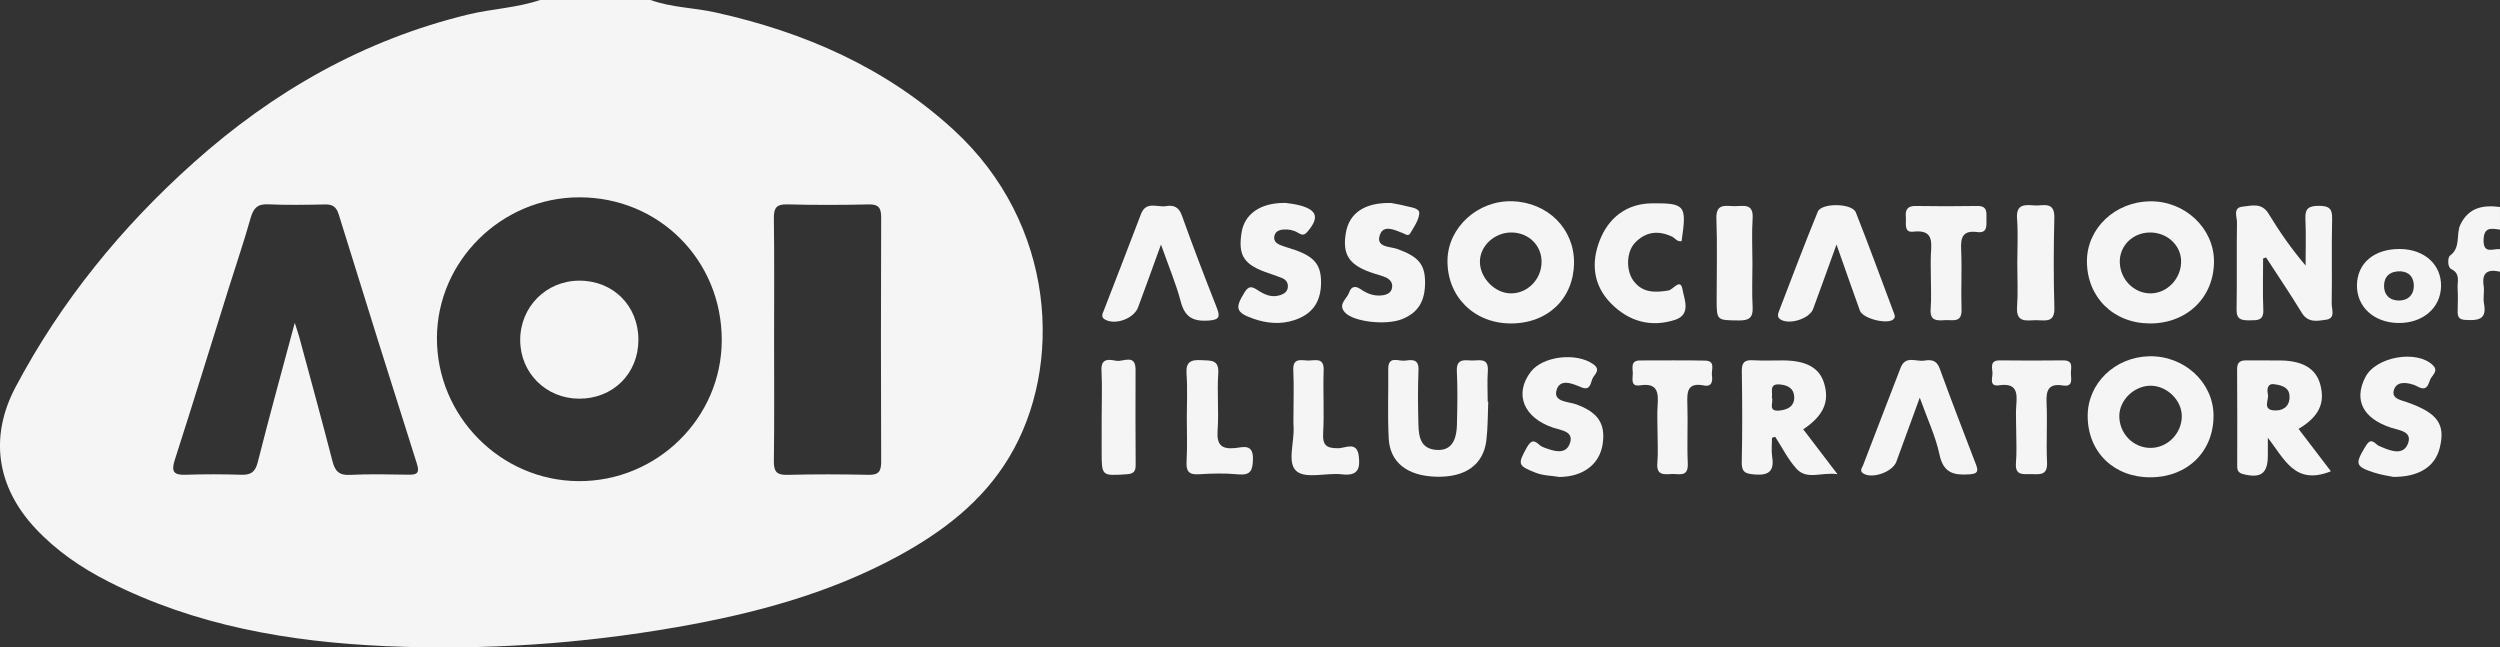 <?xml version="1.0" encoding="UTF-8"?> <svg xmlns="http://www.w3.org/2000/svg" width="919" height="238" viewBox="0 0 919 238" fill="none"><rect x="0" y="0" width="919" height="238" fill="#333333" stroke="none"/><g clip-path="url(#clip0_336_22842)"><path d="M239.155 0C246.802 2.775 254.987 2.799 262.85 4.533C295.662 11.782 325.508 24.796 350.518 47.703C388.285 82.308 391.014 134.747 370.957 168.096C361.157 184.4 346.521 195.524 330.055 204.472C304.614 218.287 277.006 225.608 248.717 230.548C213.343 236.732 177.622 239.112 141.77 237.522C106.384 235.955 71.824 230.046 39.801 213.766C29.809 208.682 20.69 202.45 12.995 194.209C-1.197 179.005 -4.021 160.644 5.756 142.211C22.473 110.705 44.719 83.396 71.297 59.676C100.473 33.624 133.632 14.677 172.022 5.347C180.805 3.218 189.936 2.919 198.528 0C212.075 0 225.609 0 239.155 0ZM265.315 125.047C265.339 95.609 242.231 72.475 212.888 72.535C184.312 72.595 160.713 95.932 160.617 124.221C160.522 152.941 183.989 176.685 212.649 176.864C241.525 177.032 265.291 153.647 265.315 125.047ZM108.359 118.683C109.184 121.279 109.699 122.75 110.106 124.257C114.174 139.329 118.303 154.376 122.204 169.484C123.126 173.072 124.514 174.771 128.594 174.568C135.739 174.209 142.907 174.388 150.063 174.496C153.114 174.544 154.395 174.077 153.258 170.489C143.565 139.987 133.991 109.437 124.526 78.851C123.652 76.028 122.276 75.095 119.452 75.155C112.499 75.286 105.522 75.43 98.582 75.107C94.549 74.915 93.125 76.626 92.108 80.215C89.702 88.767 86.818 97.188 84.162 105.669C77.544 126.793 71.046 147.953 64.261 169.029C62.849 173.419 63.854 174.687 68.342 174.52C75.091 174.281 81.864 174.304 88.625 174.52C92.168 174.627 93.807 173.623 94.752 169.903C98.941 153.264 103.536 136.709 108.359 118.683ZM284.557 124.843C284.557 139.7 284.677 154.556 284.474 169.412C284.426 173.204 285.359 174.663 289.416 174.556C299.36 174.304 309.317 174.328 319.273 174.544C323.066 174.627 323.928 173.204 323.916 169.699C323.808 139.795 323.808 109.879 323.916 79.975C323.928 76.459 323.042 75.047 319.261 75.143C309.317 75.37 299.348 75.394 289.404 75.131C285.347 75.023 284.426 76.506 284.474 80.286C284.677 95.131 284.557 109.987 284.557 124.843Z" fill="#F5F5F5"></path><path d="M919.006 99.879C914.59 98.875 912.22 100.035 912.998 105.107C913.321 107.236 912.711 109.508 913.118 111.602C914.291 117.678 910.725 117.822 906.297 117.606C903.748 117.487 903.377 116.291 903.437 114.245C903.509 111.482 903.58 108.707 903.413 105.944C903.269 103.456 904.562 100.633 901.055 98.898C899.595 98.169 899.811 94.568 900.565 94.018C904.765 90.98 902.695 86.135 904.466 82.499C907.517 76.243 912.843 75.274 918.994 76.1C918.994 78.875 918.994 81.65 918.994 84.425C915.93 83.959 913.082 83.312 912.962 88.145C912.819 93.6 916.493 91.327 918.994 91.566C919.006 94.329 919.006 97.104 919.006 99.879Z" fill="#F5F5F5"></path><path d="M578.613 96.59C578.506 109.784 568.896 118.97 555.266 118.898C541.732 118.827 531.847 108.863 532.098 95.561C532.326 83.516 543.323 73.576 555.972 73.983C568.98 74.401 578.721 84.126 578.613 96.59ZM555.326 107.846C561.453 107.918 566.539 102.822 566.682 96.482C566.814 90.406 562.147 85.633 555.888 85.466C549.546 85.286 544.005 90.31 544.017 96.207C544.017 102.152 549.486 107.786 555.326 107.846Z" fill="#F5F5F5"></path><path d="M790.24 118.898C776.885 118.827 767.216 109.293 767.157 96.147C767.097 83.982 777.436 74.15 790.432 74.006C803.177 73.863 813.839 83.887 813.863 96.04C813.887 109.317 803.918 118.97 790.24 118.898ZM790.157 85.466C783.922 85.585 779.111 90.394 779.231 96.363C779.363 102.714 784.401 107.834 790.516 107.846C796.762 107.858 802.004 102.212 801.776 95.741C801.561 89.903 796.403 85.346 790.157 85.466Z" fill="#F5F5F5"></path><path d="M790.682 175.453C777.147 175.572 767.514 166.278 767.43 153.037C767.358 141.003 777.339 131.267 790.047 130.968C802.876 130.669 813.61 140.525 813.694 152.678C813.777 165.895 804.24 175.345 790.682 175.453ZM790.478 164.651C796.821 164.675 802.11 159.257 802.026 152.833C801.954 146.924 796.294 141.601 790.275 141.793C784.387 141.972 779.17 147.068 779.062 152.75C778.942 159.257 784.1 164.628 790.478 164.651Z" fill="#F5F5F5"></path><path d="M651.386 160.943C651.386 163.264 651.099 165.62 651.446 167.881C652.248 173.096 650.369 174.843 645.02 174.424C641.526 174.149 640.186 173.563 640.269 169.771C640.521 158.683 640.461 147.582 640.293 136.494C640.245 133.42 641.143 132.236 644.326 132.427C648.096 132.666 651.889 132.451 655.671 132.487C664.095 132.582 668.822 135.25 670.533 140.848C672.615 147.666 670.342 152.833 662.875 157.809C666.8 162.953 670.725 168.096 675.452 174.304C669.516 173.467 664.275 176.565 660.409 172.331C657.262 168.886 655.144 164.52 652.559 160.561C652.176 160.704 651.781 160.824 651.386 160.943ZM651.339 146.147C652.104 147.774 649.615 151.362 654.103 150.92C657.083 150.632 659.655 149.4 659.56 145.932C659.464 142.905 657.382 141.625 654.426 141.338C650.13 140.908 651.721 144.03 651.339 146.147Z" fill="#F5F5F5"></path><path d="M856.836 173.24C843.565 178.587 839.783 168.683 833.656 160.943C833.656 163.144 833.656 165.357 833.656 167.558C833.644 174.089 831.036 175.943 824.538 174.269C822.79 173.814 822.396 172.881 822.396 171.338C822.408 159.472 822.467 147.594 822.36 135.728C822.336 132.929 823.712 132.439 826.033 132.475C830.21 132.547 834.386 132.427 838.563 132.511C846.748 132.678 851.463 135.657 852.971 141.494C854.754 148.336 852.384 153.204 844.953 157.666C848.914 162.857 852.851 168.025 856.836 173.24ZM835.93 141.231C833.908 140.872 833.154 142.63 833.668 144.855C834.147 146.948 831.55 150.561 835.942 150.872C838.922 151.075 841.483 149.723 841.638 146.183C841.782 142.953 839.711 141.685 835.93 141.231Z" fill="#F5F5F5"></path><path d="M547.083 147.678C546.879 152.415 546.951 157.175 546.389 161.864C545.3 170.883 538.646 175.548 527.888 175.237C517.369 174.938 510.955 170.046 510.488 161.171C510.046 152.69 510.417 144.173 510.321 135.68C510.273 130.621 514.054 132.834 516.316 132.582C518.709 132.307 521.605 131.649 521.438 136.003C521.175 142.714 521.235 149.448 521.414 156.159C521.534 160.68 522.276 165.118 528.271 165.393C533.034 165.62 535.415 162.642 535.571 155.991C535.726 149.472 535.858 142.929 535.535 136.422C535.319 131.865 538.167 132.379 540.92 132.511C543.624 132.63 547.286 131.231 546.927 136.398C546.664 140.142 546.879 143.91 546.879 147.666C546.963 147.666 547.023 147.678 547.083 147.678Z" fill="#F5F5F5"></path><path d="M831.92 95.011C831.92 101.303 831.729 107.607 831.992 113.886C832.159 117.87 829.838 117.738 827.074 117.75C824.237 117.762 822.095 117.69 822.167 113.803C822.359 103.133 822.143 92.451 822.311 81.781C822.347 79.76 820.695 76.339 824.345 75.968C827.624 75.633 831.406 74.389 833.907 78.516C837.88 85.059 842.235 91.363 847.537 97.607C847.537 91.829 847.728 86.052 847.465 80.298C847.297 76.494 848.925 75.657 852.395 75.669C855.818 75.681 857.385 76.411 857.29 80.25C857.062 90.717 857.302 101.207 857.134 111.674C857.098 113.719 858.642 117.02 855.1 117.523C851.976 117.965 848.458 118.815 846.125 114.975C841.936 108.085 837.389 101.399 832.997 94.628C832.65 94.748 832.279 94.879 831.92 95.011Z" fill="#F5F5F5"></path><path d="M705.705 146.171C702.498 154.951 699.806 162.343 697.101 169.723C695.725 173.479 688.318 176.099 685.027 174.101C683.399 173.108 684.512 171.96 684.847 171.075C689.407 159.101 694.086 147.176 698.657 135.214C700.452 130.513 704.389 133.061 707.369 132.558C709.726 132.164 711.88 132.295 712.993 135.358C717.301 147.211 721.849 158.982 726.372 170.764C727.317 173.216 727.006 174.161 724.015 174.364C718.306 174.759 714.405 173.958 712.969 167.151C711.569 160.477 708.541 154.137 705.705 146.171Z" fill="#F5F5F5"></path><path d="M573.235 175.333C570.316 174.831 567.348 174.891 564.488 173.766C558.002 171.218 557.834 170.668 561.149 164.699C562.513 162.247 563.578 161.326 565.864 163.515C566.414 164.041 567.204 164.388 567.946 164.652C571.201 165.812 575.306 167.175 576.933 163.372C578.968 158.587 573.941 158.204 571.034 157.247C560.096 153.623 556.458 144.843 562.729 136.661C567.192 130.836 579.602 129.472 585.741 133.922C588.493 135.908 586.291 137.499 585.525 138.922C584.676 140.501 584.771 143.838 581.301 142.367C577.95 140.956 573.427 139.042 572.182 143.432C570.938 147.798 576.454 147.582 579.327 148.611C587.32 151.494 590.24 155.597 589.151 163.18C588.05 170.644 582.007 175.261 573.235 175.333Z" fill="#F5F5F5"></path><path d="M426.78 89.903C423.585 98.695 421.012 105.824 418.379 112.929C416.859 117.056 410.265 119.532 406.364 117.559C404.497 116.614 405.311 115.298 405.79 114.066C410.325 102.284 414.945 90.537 419.408 78.731C421.287 73.767 425.427 76.303 428.599 75.777C431.351 75.322 433.302 75.98 434.45 79.186C438.483 90.513 442.815 101.745 447.219 112.941C448.571 116.374 448.404 117.594 444.096 117.858C438.435 118.204 435.515 116.47 434.043 110.86C432.32 104.317 429.64 98.013 426.78 89.903Z" fill="#F5F5F5"></path><path d="M675.101 89.891C671.834 98.922 669.202 106.279 666.497 113.599C665.169 117.188 657.738 119.496 654.53 117.439C653.142 116.554 653.585 115.346 653.98 114.317C658.659 102.128 663.266 89.915 668.208 77.834C669.573 74.485 680.857 74.664 682.198 78.061C686.996 90.203 691.472 102.463 696.055 114.688C696.39 115.585 696.941 116.518 696.019 117.367C693.829 119.389 684.77 117.14 683.705 114.209C680.977 106.674 678.356 99.102 675.101 89.891Z" fill="#F5F5F5"></path><path d="M879.807 175.309C878.203 174.962 875.427 174.603 872.806 173.754C865.914 171.529 865.662 170.572 869.3 164.52C870.461 162.594 871.382 161.111 873.62 163.312C874.159 163.838 874.972 164.125 875.702 164.424C879.113 165.883 883.421 167.319 885.096 163.24C887.035 158.551 881.889 158.192 878.981 157.235C868.69 153.85 865.148 147.128 869.492 138.659C873.345 131.123 888.315 128.468 894.299 134.221C896.513 136.35 894.119 137.881 893.413 139.365C892.719 140.812 892.468 143.683 889.44 142.451C888.71 142.152 888.04 141.709 887.286 141.458C884.462 140.501 881.064 140.178 880.034 143.24C878.922 146.542 882.523 147.044 884.893 147.881C896.082 151.805 899.038 155.955 896.836 164.687C895.113 171.481 889.357 175.333 879.807 175.309Z" fill="#F5F5F5"></path><path d="M511.363 74.617C512.368 74.82 514.726 75.191 517.011 75.789C518.854 76.267 521.906 76.518 521.726 78.492C521.499 81.052 519.716 83.528 518.328 85.884C517.705 86.937 516.58 86.052 515.683 85.705C512.572 84.473 508.359 82.332 507.127 86.722C505.918 91.016 511.136 90.585 513.792 91.566C521.343 94.341 523.82 97.104 523.856 103.671C523.904 110.717 521.295 114.951 515.456 117.296C509.532 119.676 497.517 118.348 494.358 114.808C491.666 111.793 495.184 109.855 495.962 107.475C496.644 105.394 498.14 104.879 500.126 106.279C502.448 107.918 505.045 108.91 507.952 108.587C509.831 108.372 511.554 107.666 511.758 105.501C511.937 103.707 510.765 102.535 509.197 101.877C507.929 101.339 506.564 101.016 505.248 100.585C496.022 97.655 493.365 93.863 494.729 85.633C495.938 78.432 501.526 74.389 511.363 74.617Z" fill="#F5F5F5"></path><path d="M472.6 74.593C473.498 74.748 475.688 74.939 477.782 75.49C484.304 77.224 484.998 80.107 480.546 85.262C479.158 86.865 478.189 86.171 477.016 85.49C475.4 84.557 473.677 84.246 471.858 84.377C470.123 84.497 468.675 85.131 468.412 87.021C468.184 88.659 469.357 89.581 470.697 90.107C472.54 90.825 474.479 91.327 476.346 91.997C483.382 94.533 485.704 97.595 485.62 104.09C485.524 111.219 482.221 115.681 475.508 117.774C470.554 119.317 465.659 118.862 460.861 117.2C454.303 114.927 453.872 113.312 457.462 107.523C458.85 105.274 459.891 105.071 462.081 106.506C464.523 108.109 467.239 109.556 470.446 108.54C472.086 108.025 473.366 107.2 473.426 105.31C473.474 103.719 472.576 102.714 471.164 102.164C469.692 101.578 468.196 101.04 466.689 100.537C457.283 97.439 455.033 94.126 456.409 85.43C457.498 78.683 463.29 74.461 472.6 74.593Z" fill="#F5F5F5"></path><path d="M618.154 88.635C616.526 88.994 615.748 87.499 614.564 86.949C609.454 84.569 604.847 85.203 600.981 89.293C597.858 92.595 597.667 99.377 600.407 103.145C603.734 107.702 608.317 107.607 613.295 106.793C615.066 106.506 617.759 102.056 618.489 106.41C619.075 109.915 621.827 115.633 615.688 117.595C606.761 120.453 598.708 118.133 592.21 111.542C585.652 104.903 584.826 96.674 588.045 88.408C591.312 80.023 597.918 74.868 607.168 74.748C619.769 74.569 620.008 75.717 618.154 88.635Z" fill="#F5F5F5"></path><path d="M741.148 157.702C741.148 154.735 740.933 151.757 741.196 148.814C741.615 144.089 741.172 140.704 734.878 141.637C731.048 142.211 732.52 138.826 732.436 137.044C732.341 135.13 731.395 132.427 735.141 132.475C742.883 132.558 750.626 132.57 758.356 132.475C762.509 132.427 761.145 135.417 761.264 137.475C761.384 139.508 762.006 142.295 758.368 141.709C753.067 140.86 752.098 143.408 752.313 148.061C752.66 155.357 752.146 162.69 752.493 169.974C752.72 174.747 749.932 174.376 746.832 174.281C743.948 174.197 740.646 175.106 741.064 170.142C741.423 166.015 741.148 161.852 741.148 157.702Z" fill="#F5F5F5"></path><path d="M609.3 158.396C609.3 155.226 609.108 152.056 609.347 148.898C609.695 144.173 609.228 140.668 602.921 141.649C599.224 142.235 600.241 139.101 600.217 137.164C600.193 135.178 599.295 132.487 602.921 132.499C610.879 132.511 618.825 132.391 626.783 132.558C630.804 132.642 629.009 135.968 629.308 138.001C629.619 140.118 629.296 142.283 626.34 141.697C620.321 140.513 620.118 143.934 620.273 148.42C620.524 155.728 620.094 163.073 620.429 170.381C620.668 175.62 617.138 174.089 614.481 174.245C611.669 174.412 608.833 174.759 609.24 170.261C609.575 166.338 609.3 162.355 609.3 158.396Z" fill="#F5F5F5"></path><path d="M475.475 153.288C475.475 147.558 475.691 141.817 475.415 136.099C475.176 131.243 478.539 132.546 481.016 132.535C483.505 132.523 486.76 131.302 486.58 136.135C486.293 143.826 486.82 151.553 486.389 159.233C486.126 163.862 487.753 164.807 492.049 164.771C494.49 164.747 498.786 162.08 499.48 167.582C500.067 172.271 499.205 175.046 493.341 174.364C487.681 173.706 480.13 176.111 476.66 173.252C472.974 170.226 475.894 162.486 475.511 156.829C475.403 155.668 475.475 154.484 475.475 153.288Z" fill="#F5F5F5"></path><path d="M436.269 153.551C436.269 148.204 436.568 142.834 436.173 137.523C435.838 133.121 437.597 132.164 441.594 132.391C445.136 132.594 448.2 132.068 447.829 137.427C447.35 144.329 448.092 151.302 447.589 158.192C447.206 163.527 448.965 165.25 454.195 164.687C456.923 164.388 460.693 163.049 460.585 168.695C460.501 172.929 459.783 174.819 455.057 174.364C450.33 173.91 445.495 174.017 440.744 174.34C436.891 174.604 435.993 173.12 436.185 169.58C436.484 164.257 436.281 158.898 436.269 153.551Z" fill="#F5F5F5"></path><path d="M709.775 101.183C709.775 98.611 709.667 96.028 709.799 93.468C710.05 88.779 710.708 84.305 703.265 85.167C699.699 85.585 700.812 81.913 700.584 79.748C700.321 77.152 701.171 75.669 704.186 75.717C711.737 75.837 719.3 75.849 726.851 75.717C730.669 75.657 730.214 78.157 730.214 80.525C730.214 82.894 730.633 85.812 726.887 85.31C721.49 84.593 720.7 87.224 720.916 91.805C721.251 99.114 720.82 106.446 721.059 113.767C721.227 118.862 717.721 117.511 714.98 117.69C712.048 117.882 709.368 118.013 709.703 113.635C710.026 109.508 709.775 105.334 709.775 101.183Z" fill="#F5F5F5"></path><path d="M741.559 96.901C741.559 91.375 741.882 85.837 741.463 80.346C741.057 74.939 744.395 75.239 747.842 75.514C750.989 75.753 755.333 73.791 755.177 80.059C754.902 91.088 754.866 102.152 755.189 113.181C755.357 118.886 751.659 117.678 748.5 117.702C745.101 117.726 741.069 118.862 741.475 112.882C741.846 107.571 741.559 102.224 741.559 96.901Z" fill="#F5F5F5"></path><path d="M404.976 153.36C404.976 147.618 405.203 141.877 404.904 136.159C404.653 131.326 408.039 132.235 410.456 132.63C412.934 133.037 417.445 129.975 417.433 135.908C417.409 147.582 417.373 159.245 417.469 170.919C417.493 173.515 416.536 174.185 414.011 174.352C404.964 174.926 404.964 175.034 404.964 165.836C404.976 161.673 404.976 157.51 404.976 153.36Z" fill="#F5F5F5"></path><path d="M881.578 118.731C872.603 118.599 866.273 112.75 866.416 104.736C866.56 96.698 872.783 91.47 882.165 91.53C891.247 91.59 897.53 97.296 897.327 105.322C897.135 113.264 890.565 118.862 881.578 118.731ZM882.38 99.724C878.527 99.664 876.433 101.614 876.373 104.963C876.301 108.324 878.395 110.489 881.889 110.477C885.025 110.465 887.155 108.611 887.31 105.453C887.466 102.092 885.755 99.927 882.38 99.724Z" fill="#F5F5F5"></path><path d="M644.193 96.853C644.193 102.188 643.966 107.523 644.265 112.834C644.492 116.841 642.936 117.846 639.131 117.798C631.053 117.702 631.041 117.894 631.041 109.939C631.041 100.071 631.305 90.191 630.946 80.334C630.742 74.629 634.404 75.753 637.587 75.789C640.711 75.813 644.648 74.509 644.265 80.286C643.906 85.777 644.193 91.327 644.193 96.853Z" fill="#F5F5F5"></path><path d="M234.678 124.951C234.666 137.379 225.284 146.637 212.803 146.554C200.693 146.47 191.287 137.116 191.227 125.106C191.167 112.846 200.728 103.193 212.958 103.169C225.44 103.145 234.702 112.439 234.678 124.951Z" fill="#F5F5F5"></path></g><defs><clipPath id="clip0_336_22842"><rect width="919" height="238" fill="white"></rect></clipPath></defs></svg> 